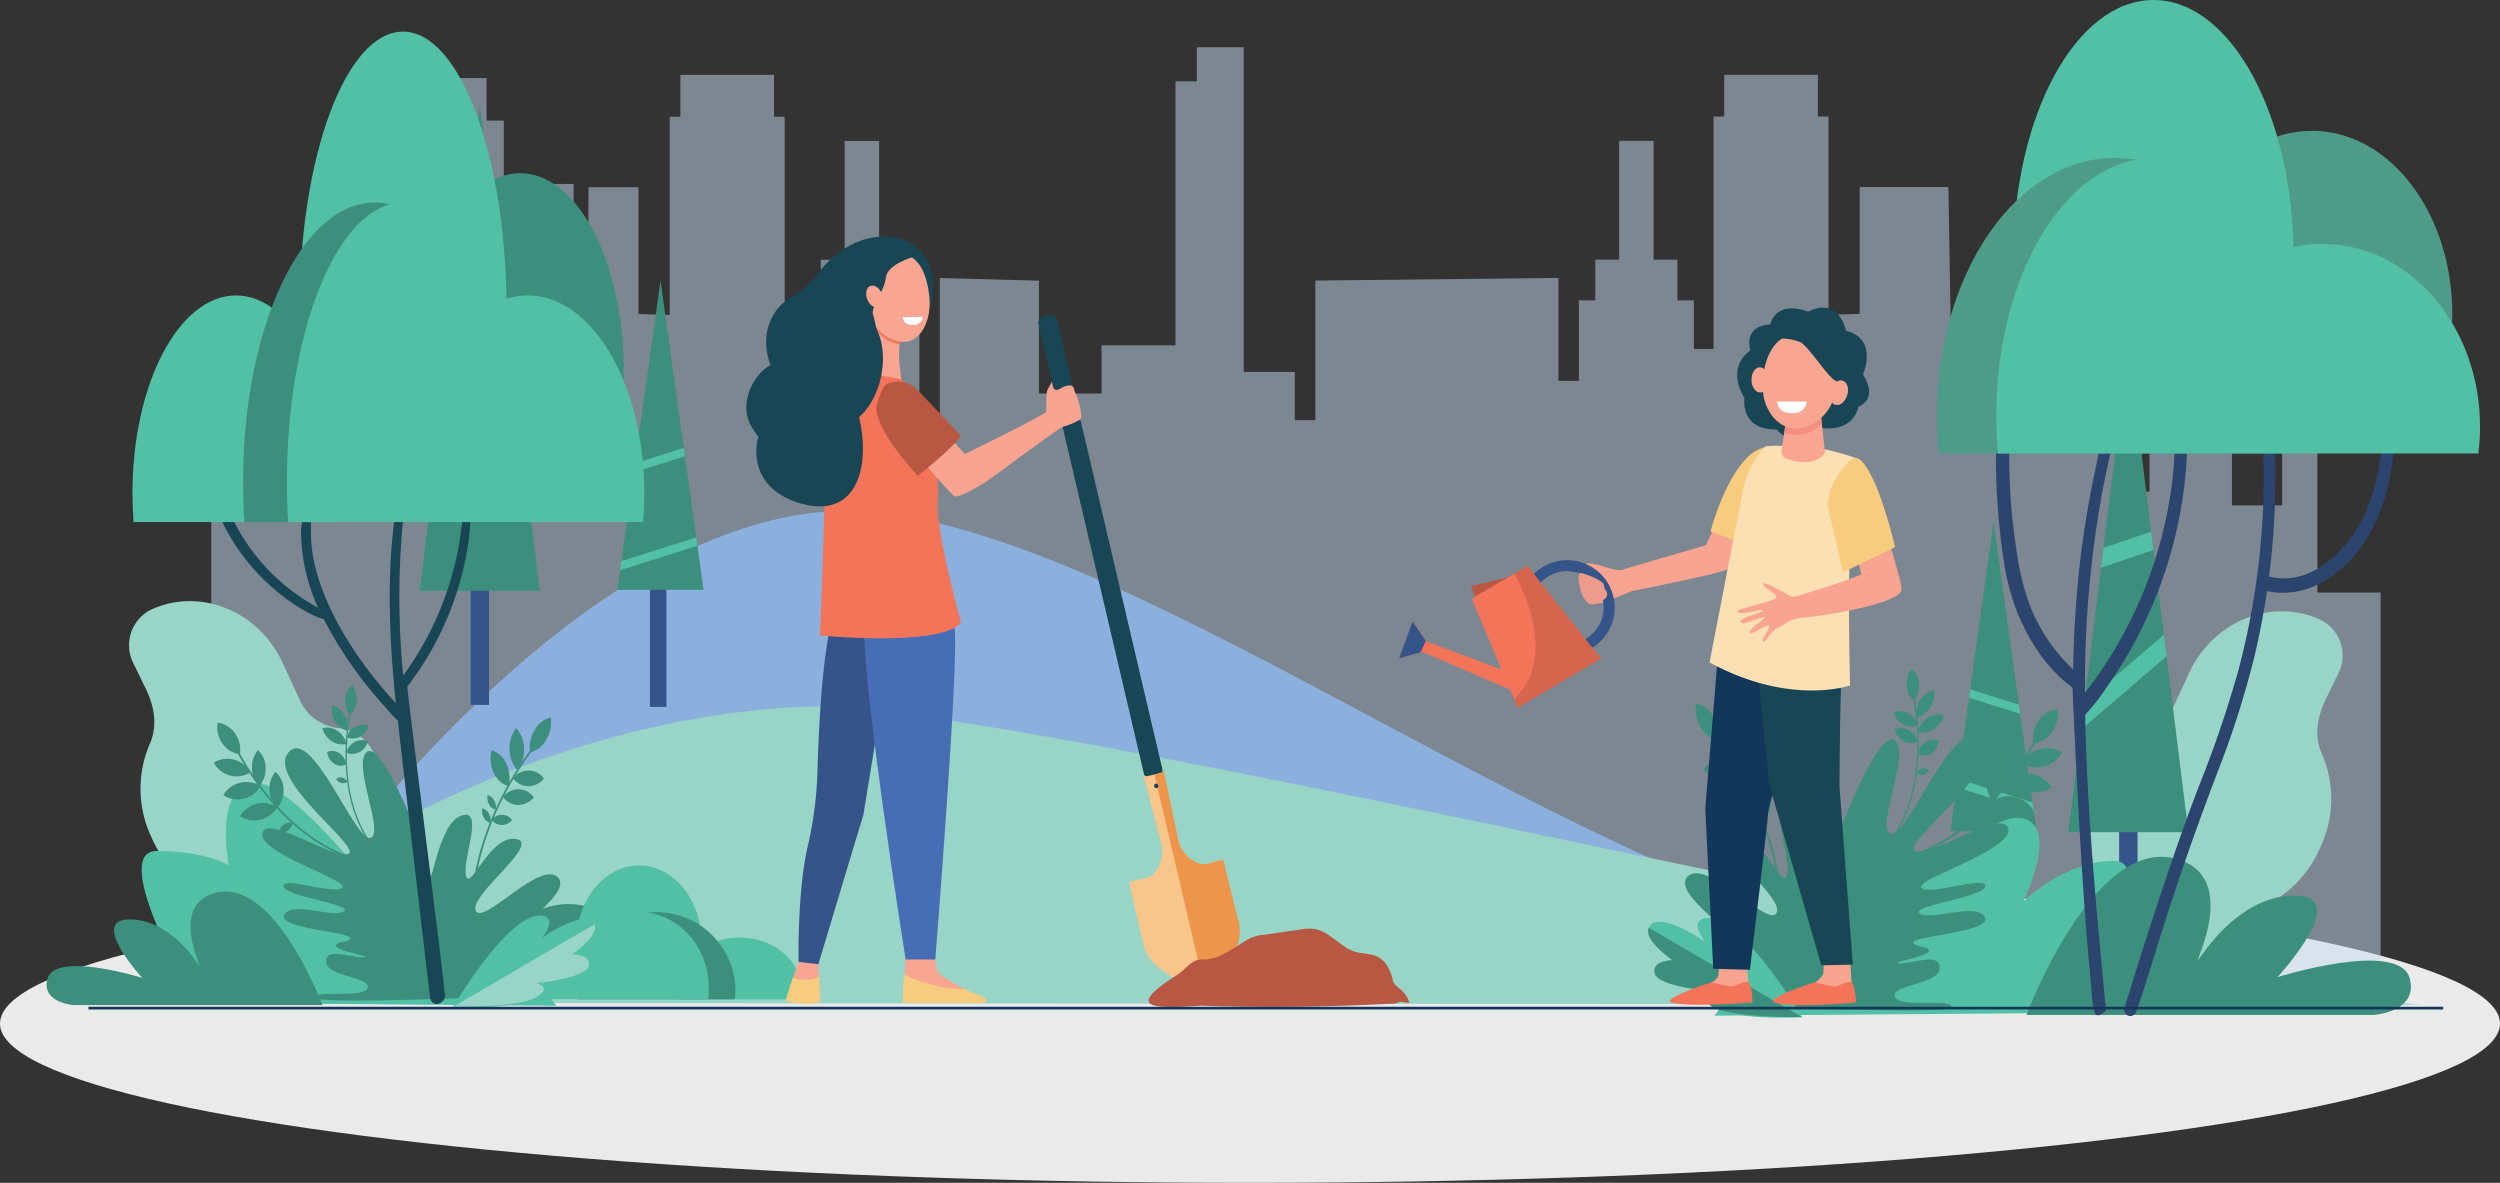<svg xmlns="http://www.w3.org/2000/svg" viewBox="0 0 421.28 199.32">
  <rect x="0" y="0" width="421.28" height="199.32" fill="#333333" stroke="none"/>
  <defs>
    <style>
      .cls-1 {
        isolation: isolate;
      }

      .cls-2 {
        fill: #eaeaea;
      }

      .cls-3 {
        fill: #c7ddf2;
        mix-blend-mode: multiply;
      }

      .cls-24, .cls-3 {
        opacity: 0.5;
      }

      .cls-4 {
        fill: #8cb0dd;
      }

      .cls-5 {
        fill: #34548a;
      }

      .cls-6 {
        fill: #3c8f7c;
      }

      .cls-7 {
        fill: #51c0a5;
      }

      .cls-8 {
        fill: #98d5c7;
      }

      .cls-9 {
        fill: #52c0a6;
      }

      .cls-10 {
        fill: #194655;
      }

      .cls-11 {
        fill: #f8c58b;
      }

      .cls-12 {
        fill: #ee954c;
      }

      .cls-13 {
        fill: #f8a592;
      }

      .cls-14 {
        fill: #f8cc7f;
      }

      .cls-15 {
        fill: #476eb5;
      }

      .cls-16 {
        fill: #f37458;
      }

      .cls-17 {
        fill: #f8a491;
      }

      .cls-18 {
        fill: #f37559;
      }

      .cls-19, .cls-24 {
        fill: #b85742;
      }

      .cls-20 {
        fill: #fff;
      }

      .cls-21 {
        fill: #13375b;
      }

      .cls-22 {
        fill: #fae0b2;
      }

      .cls-23 {
        fill: #f58d80;
      }

      .cls-25 {
        fill: #ed9b8d;
      }

      .cls-26 {
        fill: #2b456e;
      }

      .cls-27 {
        fill: #4e9b87;
      }
    </style>
  </defs>
  <title>perbenihan</title>
  <g class="cls-1">
    <g id="Layer_1" data-name="Layer 1">
      <ellipse class="cls-2" cx="210.64" cy="172.48" rx="210.64" ry="26.84"/>
      <g>
        <polygon class="cls-3" points="401.16 99.85 390.51 99.85 390.51 73.38 384.57 73.38 384.57 85.17 376.1 85.17 376.1 81.37 376.1 58.02 362.22 58.02 362.22 82.84 358.07 83 358.07 57.97 353.23 57.97 353.23 47.3 350.32 47.3 350.32 40.14 338.98 40.14 338.98 47.3 336.07 47.3 336.07 57.97 331.23 57.97 331.23 71.53 329 71.69 328.33 31.52 313.38 31.52 313.38 52.89 308.13 53.05 308.13 19.64 306.33 19.64 306.33 12.6 290.55 12.6 290.55 19.64 288.76 19.64 288.76 58.82 285.44 58.82 285.44 50.62 282.67 50.62 282.67 43.76 278.65 43.76 278.65 23.73 272.84 23.73 272.84 43.76 268.83 43.76 268.83 50.62 266.06 50.62 266.06 64.19 262.61 64.17 262.61 46.83 221.65 47.28 221.65 70.8 218.19 70.8 218.19 62.68 209.58 62.68 209.58 7.97 201.69 7.97 201.69 13.7 198.09 13.7 198.09 58.19 185.63 58.19 185.63 66.31 175.07 66.31 175.07 47.3 158.38 46.85 158.38 74.37 156.86 74.39 154.93 74.39 154.93 50.64 152.16 50.64 152.16 43.78 148.14 43.78 148.14 23.75 142.33 23.75 142.33 43.78 138.32 43.78 138.32 50.64 135.55 50.64 135.55 64.68 132.23 64.68 132.23 19.67 130.43 19.67 130.43 12.62 114.65 12.62 114.65 19.67 112.85 19.67 112.85 53.07 107.59 52.91 107.59 31.54 99.17 31.54 99.03 71.71 96.66 71.55 96.66 30.99 84.89 30.99 84.89 20.32 81.99 20.32 81.99 13.16 70.64 13.16 70.64 20.32 67.73 20.32 67.73 57.99 62.89 57.99 62.89 83.02 58.73 82.86 58.73 58.04 44.85 74.46 44.85 81.39 44.85 85.19 35.6 85.19 35.6 168.42 220.53 168.41 401.16 168.4 401.16 99.85"/>
        <path class="cls-4" d="M954.56,410.35C896,404.06,822.72,343,773,335.86,720.59,328.35,666.71,412,666.71,412l287.85-.73Z" transform="translate(-623.24 -249.32)"/>
        <g>
          <rect class="cls-5" x="79.31" y="84.43" width="3.1" height="34.35"/>
          <polygon class="cls-6" points="80.86 17.79 70.74 99.55 90.97 99.55 80.86 17.79"/>
          <polygon class="cls-7" points="74.41 69.89 88.83 82.26 88.28 77.78 74.86 66.27 74.41 69.89"/>
          <polygon class="cls-7" points="76.63 51.98 85.46 54.99 85.04 51.64 77.01 48.89 76.63 51.98"/>
        </g>
        <g>
          <rect class="cls-5" x="109.52" y="93.3" width="2.78" height="25.82"/>
          <polygon class="cls-6" points="111.3 47.27 104.04 99.39 118.56 99.39 111.3 47.27"/>
          <polygon class="cls-7" points="104.5 96.08 117.53 91.97 117.33 90.56 104.71 94.54 104.5 96.08"/>
          <polygon class="cls-7" points="106.79 79.61 115.43 76.89 115.23 75.48 107.01 78.07 106.79 79.61"/>
        </g>
        <path class="cls-8" d="M1015.05,367.38l2.24-4.61a6.7,6.7,0,0,0-3-9h0c-8.19-3.79-18.1.19-22.13,8.89L989.23,369a8.07,8.07,0,0,1-6.63,4.74,7.12,7.12,0,0,0-5.8,4.2l-1.55,3.35a13.49,13.49,0,0,0,0,11.27,8.16,8.16,0,0,1-.06,6.85L973,404.2c-2.43,5.25-.39,11.36,4.55,13.65l2.82,1.3c4.95,2.29,10.92-.11,13.35-5.36h0c2.26-7,6-9.93,9.28-11.06A19.25,19.25,0,0,0,1014,392.65l.31-.68a19,19,0,0,0,.15-15.7C1013.54,374.1,1013.29,371.17,1015.05,367.38Z" transform="translate(-623.24 -249.32)"/>
        <path class="cls-8" d="M647.94,365.67l-2.24-4.62a6.69,6.69,0,0,1,3-9h0c8.19-3.79,18.1.19,22.13,8.89l2.94,6.36a8.06,8.06,0,0,0,6.63,4.73,7.12,7.12,0,0,1,5.8,4.21l1.55,3.35a13.49,13.49,0,0,1,0,11.27,8.14,8.14,0,0,0,.06,6.84l2.2,4.75c2.43,5.25.39,11.37-4.55,13.65l-2.82,1.31c-4.95,2.29-10.92-.11-13.35-5.37h0c-2.26-7-6-9.92-9.28-11.06A19.18,19.18,0,0,1,649,390.93l-.31-.67a19.05,19.05,0,0,1-.15-15.71C649.45,372.38,649.7,369.45,647.94,365.67Z" transform="translate(-623.24 -249.32)"/>
        <g>
          <rect class="cls-5" x="980.35" y="374.44" width="3.1" height="34.35" transform="translate(1340.55 533.9) rotate(180)"/>
          <polygon class="cls-6" points="358.65 58.48 368.77 140.23 348.54 140.23 358.65 58.48"/>
          <polygon class="cls-7" points="365.1 110.58 350.68 122.95 351.23 118.46 364.65 106.95 365.1 110.58"/>
          <polygon class="cls-7" points="362.88 92.66 354.05 95.68 354.47 92.32 362.5 89.57 362.88 92.66"/>
        </g>
        <g>
          <rect class="cls-5" x="958.17" y="383.31" width="2.78" height="25.82" transform="translate(1295.87 543.11) rotate(180)"/>
          <polygon class="cls-6" points="335.93 87.95 343.19 140.07 328.67 140.07 335.93 87.95"/>
          <polygon class="cls-7" points="342.73 136.76 329.7 132.65 329.9 131.24 342.52 135.22 342.73 136.76"/>
          <polygon class="cls-7" points="340.44 120.3 331.8 117.57 332 116.16 340.22 118.75 340.44 120.3"/>
        </g>
        <path class="cls-8" d="M645.8,418.3s49.26-47,112.76-49.88c21.33-1,108.65,18.47,182.19,33.74,3.09.64,80.16,16,90.65,16.47Z" transform="translate(-623.24 -249.32)"/>
        <path class="cls-7" d="M912.13,420.47s16.31-21.67,26.58-25,.59,9.88.59,9.88,18.21-19.92,24.89-18.12c6.13,1.64,0,14,0,14s6.9-6.84,15.27-6.84S973,420,973,420Z" transform="translate(-623.24 -249.32)"/>
        <path class="cls-6" d="M964.72,420.35s11.15-29.82,25-26.37c11.19,2.79,3.23,17.8,3.92,17.11s6.68-10.86,16.39-10.86-3,13.74-3,13.74,20.69-6.46,22.31.33c1.35,5.63-6.17,6.05-6.17,6.05Z" transform="translate(-623.24 -249.32)"/>
        <path class="cls-7" d="M717,418.81s-16.31-21.67-26.58-25-.59,9.87-.59,9.87-17.72-24.18-24.4-22.38c-6.13,1.64-3.63,13.85-3.63,13.85s-3.76-2.43-12.13-2.43,6.47,25.59,6.47,25.59Z" transform="translate(-623.24 -249.32)"/>
        <path class="cls-6" d="M677.57,418.69s-8-21.4-17.92-18.93c-8,2-2.32,12.77-2.81,12.28s-4.79-7.79-11.76-7.79,2.14,9.86,2.14,9.86-14.85-4.64-16,.23c-1,4,4.44,4.35,4.44,4.35Z" transform="translate(-623.24 -249.32)"/>
        <g>
          <path class="cls-6" d="M729.43,412.09a8.2,8.2,0,0,0,.11-1.32c0-5-4.71-9.1-10.51-9.1s-10.52,4.08-10.52,9.1a8.2,8.2,0,0,0,.11,1.32Z" transform="translate(-623.24 -249.32)"/>
          <path class="cls-7" d="M741.33,409.86a16.47,16.47,0,0,0,.11-1.87c0-7.08-4.71-12.83-10.51-12.83s-10.52,5.75-10.52,12.83a16.47,16.47,0,0,0,.11,1.87Z" transform="translate(-623.24 -249.32)"/>
          <path class="cls-7" d="M737.48,417.72a8.33,8.33,0,0,1-.11-1.33c0-5,4.71-9.09,10.51-9.09s10.52,4.07,10.52,9.09a8.33,8.33,0,0,1-.11,1.33Z" transform="translate(-623.24 -249.32)"/>
          <path class="cls-6" d="M720.65,417.72a12.86,12.86,0,0,1-.14-1.87,13.34,13.34,0,0,1,26.66,0,12.86,12.86,0,0,1-.14,1.87Z" transform="translate(-623.24 -249.32)"/>
          <path class="cls-7" d="M730.89,403a11.47,11.47,0,0,0-9.14,4.68,15.23,15.23,0,0,0-3.49-.4c-6.53,0-11.83,4.07-11.83,9.09a6.52,6.52,0,0,0,.13,1.33h36a14.44,14.44,0,0,0,.12-1.87C742.71,408.77,737.42,403,730.89,403Z" transform="translate(-623.24 -249.32)"/>
        </g>
        <g>
          <g>
            <path class="cls-6" d="M685.31,390.7c-3.1-4.83-3.67-10.67-3.61-14.72a37.32,37.32,0,0,1,.88-7.71l-.22-.08a37.36,37.36,0,0,0-.89,7.77c-.07,4.08.52,10,3.65,14.88Z" transform="translate(-623.24 -249.32)"/>
            <path class="cls-6" d="M683.34,367.46a3.24,3.24,0,0,1-1.15,2.34,3.86,3.86,0,0,1-.77-2.63,3.32,3.32,0,0,1,1.15-2.34A3.76,3.76,0,0,1,683.34,367.46Z" transform="translate(-623.24 -249.32)"/>
            <path class="cls-6" d="M681.25,369.76a3.77,3.77,0,0,1,.52,2.69,3.51,3.51,0,0,1-2.11-1.62,3.82,3.82,0,0,1-.51-2.69A3.47,3.47,0,0,1,681.25,369.76Z" transform="translate(-623.24 -249.32)"/>
            <path class="cls-6" d="M680.07,372.46a3.74,3.74,0,0,1,1.58,2.21,3.06,3.06,0,0,1-2.5-.44,3.7,3.7,0,0,1-1.58-2.21A3.07,3.07,0,0,1,680.07,372.46Z" transform="translate(-623.24 -249.32)"/>
            <path class="cls-6" d="M680.43,376.22a2.71,2.71,0,0,1,1.16,1.94,2.2,2.2,0,0,1-2.08-.17,2.73,2.73,0,0,1-1.15-1.94A2.16,2.16,0,0,1,680.43,376.22Z" transform="translate(-623.24 -249.32)"/>
            <path class="cls-6" d="M683.1,371.76a2.65,2.65,0,0,1,2.23-.13,2.82,2.82,0,0,1-1.39,1.82,2.64,2.64,0,0,1-2.24.12A2.82,2.82,0,0,1,683.1,371.76Z" transform="translate(-623.24 -249.32)"/>
            <path class="cls-6" d="M683,374.36a2.62,2.62,0,0,1,2.23-.13,2.79,2.79,0,0,1-1.4,1.81,2.62,2.62,0,0,1-2.23.13A2.82,2.82,0,0,1,683,374.36Z" transform="translate(-623.24 -249.32)"/>
            <path class="cls-6" d="M680.9,380.35a1.41,1.41,0,0,1,.89.69,1.18,1.18,0,0,1-1,.23,1.44,1.44,0,0,1-.9-.68A1.18,1.18,0,0,1,680.9,380.35Z" transform="translate(-623.24 -249.32)"/>
          </g>
          <g>
            <path class="cls-6" d="M684,394.12c-7.08-1.69-12.48-6.93-15.77-11a47.4,47.4,0,0,1-5.49-8.59l-.29.15A47.41,47.41,0,0,0,668,383.3c3.32,4.14,8.78,9.43,16,11.14Z" transform="translate(-623.24 -249.32)"/>
            <path class="cls-6" d="M662.86,372.93a4.67,4.67,0,0,1,.79,3.5,4.3,4.3,0,0,1-2.94-1.85,4.67,4.67,0,0,1-.79-3.5A4.27,4.27,0,0,1,662.86,372.93Z" transform="translate(-623.24 -249.32)"/>
            <path class="cls-6" d="M662.67,377.33a4.36,4.36,0,0,1,2.75,2.16A4.29,4.29,0,0,1,662,380a4.34,4.34,0,0,1-2.74-2.16A4.32,4.32,0,0,1,662.67,377.33Z" transform="translate(-623.24 -249.32)"/>
            <path class="cls-6" d="M663.73,381.22a4.27,4.27,0,0,1,3.4.61,4.52,4.52,0,0,1-2.86,2.09,4.22,4.22,0,0,1-3.4-.61A4.53,4.53,0,0,1,663.73,381.22Z" transform="translate(-623.24 -249.32)"/>
            <path class="cls-6" d="M666.55,384.76a4.26,4.26,0,0,1,3.4.61,4.5,4.5,0,0,1-2.86,2.09,4.27,4.27,0,0,1-3.4-.61A4.52,4.52,0,0,1,666.55,384.76Z" transform="translate(-623.24 -249.32)"/>
            <path class="cls-6" d="M665.7,378.88a4.63,4.63,0,0,1,1-3.15A4,4,0,0,1,668,378.6a4.64,4.64,0,0,1-1,3.15A4,4,0,0,1,665.7,378.88Z" transform="translate(-623.24 -249.32)"/>
            <path class="cls-6" d="M668.65,382.54a4.58,4.58,0,0,1,1-3.17,4,4,0,0,1,1.37,2.84,4.6,4.6,0,0,1-1,3.18A4,4,0,0,1,668.65,382.54Z" transform="translate(-623.24 -249.32)"/>
            <path class="cls-6" d="M671.08,388.25a1.78,1.78,0,0,1,1.46-.22,1.91,1.91,0,0,1-.83,1.28,1.78,1.78,0,0,1-1.46.22A1.91,1.91,0,0,1,671.08,388.25Z" transform="translate(-623.24 -249.32)"/>
          </g>
          <g>
            <path class="cls-6" d="M702.78,404.13l.31,0c-.44-8.11,2.53-15.73,5.1-20.7a54,54,0,0,1,5.76-8.94l-.22-.23a53.46,53.46,0,0,0-5.8,9C705.34,388.25,702.34,395.94,702.78,404.13Z" transform="translate(-623.24 -249.32)"/>
            <path class="cls-6" d="M715.28,374a4.23,4.23,0,0,1-2.72,2.11,5.86,5.86,0,0,1,.77-3.78,4.25,4.25,0,0,1,2.73-2.11A5.91,5.91,0,0,1,715.28,374Z" transform="translate(-623.24 -249.32)"/>
            <path class="cls-6" d="M711.54,375.41a5.84,5.84,0,0,1-1.09,3.69,5.2,5.2,0,0,1-1.34-3.44A5.83,5.83,0,0,1,710.2,372,5.1,5.1,0,0,1,711.54,375.41Z" transform="translate(-623.24 -249.32)"/>
            <path class="cls-6" d="M708.56,378a5.81,5.81,0,0,1,.38,3.81,4,4,0,0,1-2.5-2.25,5.83,5.83,0,0,1-.38-3.82A4,4,0,0,1,708.56,378Z" transform="translate(-623.24 -249.32)"/>
            <path class="cls-6" d="M706.5,384.17a2.41,2.41,0,0,1,.27,1.59,1.67,1.67,0,0,1-1.11-.86,2.48,2.48,0,0,1-.27-1.59A1.63,1.63,0,0,1,706.5,384.17Z" transform="translate(-623.24 -249.32)"/>
            <path class="cls-6" d="M705.62,386.4a2.41,2.41,0,0,1,.27,1.59,1.6,1.6,0,0,1-1.11-.86,2.38,2.38,0,0,1-.27-1.58A1.66,1.66,0,0,1,705.62,386.4Z" transform="translate(-623.24 -249.32)"/>
            <path class="cls-6" d="M712.35,379.16a3.18,3.18,0,0,1,2.55,1.36,3.43,3.43,0,0,1-2.67,1.29,3.2,3.2,0,0,1-2.55-1.37A3.4,3.4,0,0,1,712.35,379.16Z" transform="translate(-623.24 -249.32)"/>
            <path class="cls-6" d="M710.65,382.32a3.2,3.2,0,0,1,2.56,1.36,3.46,3.46,0,0,1-2.67,1.29A3.23,3.23,0,0,1,708,383.6,3.42,3.42,0,0,1,710.65,382.32Z" transform="translate(-623.24 -249.32)"/>
            <path class="cls-6" d="M707.85,386.62a2.07,2.07,0,0,1,1.66.89,2.22,2.22,0,0,1-1.74.83,2.09,2.09,0,0,1-1.66-.88A2.2,2.2,0,0,1,707.85,386.62Z" transform="translate(-623.24 -249.32)"/>
          </g>
          <path class="cls-6" d="M676.37,417.41c0-1.35,8.14.24,8.82-1.6s-7-1.94-7-4.42,3.9-.75,6.18-.75-4.51-1.06-4.51-1.94,2.38-.42,2.38-1.35-12.53-1.64-11.06-3.93,8.2.67,10-.52-9.88-2.47-10.17-4.23,8.64,1.51,9.91.24-14.13-5.81-13.48-9.15,11.66,4.28,14.42,3.46-13.9-12.55-10-17.12,11.26,15.13,13.78,14.42-3.15-12.45-.58-14.49,10,16.54,10.44,20.35,1.4-8.21,5.45-9.61.11,7.45.82,10.14,4-6.92,8.41-6.21-8,9.5-6.77,12.08,10.83-8.62,13.84-5.61-11.56,11.36-10.77,13.64,9.54-1.63,12.06.89-9.39,4.11-11,4.11-7.61,2-1.72,1.6S676.37,418.76,676.37,417.41Z" transform="translate(-623.24 -249.32)"/>
          <g>
            <path class="cls-9" d="M699.58,419s9.81.52,12.67-1.27.6-3.2.6-3.2,9.07-.2,9-2.35a2,2,0,0,0-2.23-2s4.58-3.11,3.73-5.05c-1.31-3-8.77,2.21-8.77,2.21s2.44-2.91.47-3.59C709.68,401.84,699.58,419,699.58,419Z" transform="translate(-623.24 -249.32)"/>
            <path class="cls-8" d="M723.4,405.08c.85,1.94-3.73,5.05-3.73,5.05s3.31-.05,2.77,2S713.6,415,713.6,415s2.9.56,0,2.36S699.58,419,699.58,419Z" transform="translate(-623.24 -249.32)"/>
          </g>
        </g>
        <g>
          <g>
            <path class="cls-6" d="M942.41,390.06c3.36-5.24,4-11.58,3.92-16a40.69,40.69,0,0,0-1-8.37l.24-.09a41,41,0,0,1,1,8.43c.07,4.44-.57,10.84-4,16.15Z" transform="translate(-623.24 -249.32)"/>
            <path class="cls-6" d="M944.54,364.85a3.58,3.58,0,0,0,1.25,2.54,4.12,4.12,0,0,0,.83-2.86,3.59,3.59,0,0,0-1.24-2.54A4.16,4.16,0,0,0,944.54,364.85Z" transform="translate(-623.24 -249.32)"/>
            <path class="cls-6" d="M946.81,367.34a4.13,4.13,0,0,0-.56,2.92,3.77,3.77,0,0,0,2.28-1.76,4.14,4.14,0,0,0,.57-2.92A3.78,3.78,0,0,0,946.81,367.34Z" transform="translate(-623.24 -249.32)"/>
            <path class="cls-6" d="M948.1,370.27a4,4,0,0,0-1.72,2.4,3.33,3.33,0,0,0,2.71-.48,4.06,4.06,0,0,0,1.72-2.4A3.3,3.3,0,0,0,948.1,370.27Z" transform="translate(-623.24 -249.32)"/>
            <path class="cls-6" d="M947.7,374.35a2.94,2.94,0,0,0-1.25,2.1,2.38,2.38,0,0,0,2.25-.18,3,3,0,0,0,1.25-2.11A2.35,2.35,0,0,0,947.7,374.35Z" transform="translate(-623.24 -249.32)"/>
            <path class="cls-6" d="M944.81,369.51a2.89,2.89,0,0,0-2.43-.14,3,3,0,0,0,1.52,2,2.87,2.87,0,0,0,2.42.14A3.05,3.05,0,0,0,944.81,369.51Z" transform="translate(-623.24 -249.32)"/>
            <path class="cls-6" d="M944.89,372.33a2.86,2.86,0,0,0-2.42-.14,3.08,3.08,0,0,0,1.52,2,2.86,2.86,0,0,0,2.42.14A3,3,0,0,0,944.89,372.33Z" transform="translate(-623.24 -249.32)"/>
            <path class="cls-6" d="M947.19,378.83a1.57,1.57,0,0,0-1,.74,1.27,1.27,0,0,0,1.12.26,1.57,1.57,0,0,0,1-.74A1.27,1.27,0,0,0,947.19,378.83Z" transform="translate(-623.24 -249.32)"/>
          </g>
          <g>
            <path class="cls-6" d="M943.79,393.77c7.69-1.84,13.55-7.52,17.11-12a50.81,50.81,0,0,0,6-9.32l.31.16a51.32,51.32,0,0,1-6,9.39c-3.6,4.49-9.52,10.23-17.3,12.09Z" transform="translate(-623.24 -249.32)"/>
            <path class="cls-6" d="M966.76,370.78a5.05,5.05,0,0,0-.85,3.79,4.65,4.65,0,0,0,3.19-2,5.09,5.09,0,0,0,.86-3.79A4.69,4.69,0,0,0,966.76,370.78Z" transform="translate(-623.24 -249.32)"/>
            <path class="cls-6" d="M967,375.56a4.68,4.68,0,0,0-3,2.34,4.66,4.66,0,0,0,3.73.56,4.74,4.74,0,0,0,3-2.34A4.66,4.66,0,0,0,967,375.56Z" transform="translate(-623.24 -249.32)"/>
            <path class="cls-6" d="M965.83,379.78a4.61,4.61,0,0,0-3.7.66,4.91,4.91,0,0,0,3.1,2.26,4.61,4.61,0,0,0,3.7-.66A4.88,4.88,0,0,0,965.83,379.78Z" transform="translate(-623.24 -249.32)"/>
            <path class="cls-6" d="M962.77,383.62a4.61,4.61,0,0,0-3.7.66,4.88,4.88,0,0,0,3.1,2.26,4.61,4.61,0,0,0,3.7-.66A4.91,4.91,0,0,0,962.77,383.62Z" transform="translate(-623.24 -249.32)"/>
            <path class="cls-6" d="M963.68,377.24a5,5,0,0,0-1.09-3.43,4.37,4.37,0,0,0-1.44,3.12,5,5,0,0,0,1.09,3.42A4.36,4.36,0,0,0,963.68,377.24Z" transform="translate(-623.24 -249.32)"/>
            <path class="cls-6" d="M960.49,381.21a5,5,0,0,0-1-3.44,4.33,4.33,0,0,0-1.49,3.08,5,5,0,0,0,1,3.44A4.33,4.33,0,0,0,960.49,381.21Z" transform="translate(-623.24 -249.32)"/>
            <path class="cls-6" d="M957.85,387.4a1.87,1.87,0,0,0-1.58-.23,2.08,2.08,0,0,0,.89,1.38,1.89,1.89,0,0,0,1.59.23A2.1,2.1,0,0,0,957.85,387.4Z" transform="translate(-623.24 -249.32)"/>
          </g>
          <g>
            <path class="cls-6" d="M923.45,404.62l-.33,0c.48-8.79-2.75-17.06-5.54-22.45a57.2,57.2,0,0,0-6.25-9.7l.25-.25a58.29,58.29,0,0,1,6.28,9.76C920.68,387.4,923.94,395.74,923.45,404.62Z" transform="translate(-623.24 -249.32)"/>
            <path class="cls-6" d="M909.89,371.94a4.61,4.61,0,0,0,3,2.29,6.44,6.44,0,0,0-.85-4.1,4.59,4.59,0,0,0-3-2.29A6.37,6.37,0,0,0,909.89,371.94Z" transform="translate(-623.24 -249.32)"/>
            <path class="cls-6" d="M914,373.47a6.35,6.35,0,0,0,1.18,4,5.55,5.55,0,0,0,1.45-3.73,6.26,6.26,0,0,0-1.18-4A5.55,5.55,0,0,0,914,373.47Z" transform="translate(-623.24 -249.32)"/>
            <path class="cls-6" d="M917.19,376.22a6.29,6.29,0,0,0-.42,4.14,4.31,4.31,0,0,0,2.71-2.44,6.29,6.29,0,0,0,.42-4.14A4.26,4.26,0,0,0,917.19,376.22Z" transform="translate(-623.24 -249.32)"/>
            <path class="cls-6" d="M919.41,383a2.61,2.61,0,0,0-.29,1.72,1.79,1.79,0,0,0,1.21-.93,2.67,2.67,0,0,0,.29-1.72A1.79,1.79,0,0,0,919.41,383Z" transform="translate(-623.24 -249.32)"/>
            <path class="cls-6" d="M920.37,385.4a2.6,2.6,0,0,0-.29,1.72,1.79,1.79,0,0,0,1.21-.93,2.68,2.68,0,0,0,.29-1.72A1.79,1.79,0,0,0,920.37,385.4Z" transform="translate(-623.24 -249.32)"/>
            <path class="cls-6" d="M913.07,377.53A3.5,3.5,0,0,0,910.3,379a3.67,3.67,0,0,0,2.9,1.4,3.5,3.5,0,0,0,2.77-1.48A3.73,3.73,0,0,0,913.07,377.53Z" transform="translate(-623.24 -249.32)"/>
            <path class="cls-6" d="M914.91,381a3.5,3.5,0,0,0-2.77,1.48,3.73,3.73,0,0,0,2.9,1.4,3.5,3.5,0,0,0,2.77-1.48A3.7,3.7,0,0,0,914.91,381Z" transform="translate(-623.24 -249.32)"/>
            <path class="cls-6" d="M918,385.63a2.26,2.26,0,0,0-1.81,1,2.41,2.41,0,0,0,1.89.91,2.25,2.25,0,0,0,1.8-1A2.39,2.39,0,0,0,918,385.63Z" transform="translate(-623.24 -249.32)"/>
          </g>
          <path class="cls-6" d="M952.11,419c0-1.47-8.84.26-9.57-1.73s7.57-2.11,7.57-4.81-4.24-.8-6.72-.8,4.9-1.16,4.9-2.11-2.59-.46-2.59-1.47,13.6-1.78,12-4.26-8.9.72-10.91-.56,10.72-2.68,11-4.59-9.38,1.63-10.76.26,15.34-6.31,14.64-9.93-12.66,4.64-15.65,3.75,15.07-13.62,10.87-18.58-12.21,16.42-15,15.66,3.43-13.51.63-15.73-10.81,17.94-11.32,22.08-1.52-8.9-5.91-10.43-.13,8.08-.89,11-4.33-7.51-9.13-6.74,8.68,10.3,7.35,13.1-11.75-9.34-15-6.08,12.55,12.32,11.68,14.8-10.35-1.77-13.08,1,10.19,4.47,11.9,4.47,8.26,2.15,1.87,1.73S952.11,420.5,952.11,419Z" transform="translate(-623.24 -249.32)"/>
          <g>
            <path class="cls-9" d="M926.92,420.73s-10.64.57-13.74-1.38-.65-3.47-.65-3.47-9.84-.22-9.82-2.55a2.2,2.2,0,0,1,2.41-2.19s-5-3.38-4-5.48c1.43-3.24,9.52,2.39,9.52,2.39s-2.65-3.15-.51-3.88C916,402.15,926.92,420.73,926.92,420.73Z" transform="translate(-623.24 -249.32)"/>
            <path class="cls-6" d="M901.08,405.66c-.92,2.1,4,5.48,4,5.48s-3.58-.05-3,2.22,9.59,3,9.59,3-3.14.61,0,2.56,15.25,1.79,15.25,1.79Z" transform="translate(-623.24 -249.32)"/>
          </g>
        </g>
        <g>
          <path class="cls-10" d="M659.43,333.4c0-.53.75-.94,1.14-.47s.37.15.75,1.16a32.88,32.88,0,0,0,4.52,8.19,34.23,34.23,0,0,0,11,9.45A31.7,31.7,0,0,1,674,340.1a9.37,9.37,0,0,1,.6-4.3.5.5,0,0,1,.91.12c.33,2.06-.16,3.61.51,7.29,1.58,8.78,7.87,18.1,13.93,24.62-1.16-11-1.72-23.59.36-34.73.34-1.83.88-3.56,1.38-5.35a.33.33,0,0,1,.64.18c-.1.59-1.09,8.26-1.15,8.78a136.69,136.69,0,0,0,0,26.45,53,53,0,0,0,9.32-21.6c.44-2.3.55-4.67,1.16-6.93.09-.31.6-.34.66,0,.63,3.38-.62,9.37-1.54,12.62A52,52,0,0,1,691.89,365c-.16.2,6.51,51.74,6.33,52.39-.3,1.1-2.22,1.87-2.52-.08-.12-.79-3.78-32.13-5.43-46.64-.63-.35-1-1-2.64-2.77a70,70,0,0,1-9.85-14.28c-1.47-.09-12.12-5.27-17.41-17.07-.15-.34-.83-1.93-.93-2.29A2.82,2.82,0,0,1,659.43,333.4Z" transform="translate(-623.24 -249.32)"/>
          <path class="cls-6" d="M693.64,316.69c-.12-1.59-.19-3.21-.19-4.86,0-18.41,7.82-33.33,17.45-33.33s17.45,14.92,17.45,33.33q0,2.48-.18,4.86Z" transform="translate(-623.24 -249.32)"/>
          <path class="cls-7" d="M673.89,308.5c-.12-2.24-.18-4.53-.18-6.85,0-26,7.81-47,17.44-47s17.45,21.05,17.45,47c0,2.32-.06,4.61-.18,6.85Z" transform="translate(-623.24 -249.32)"/>
          <path class="cls-7" d="M680.28,337.3q.18-2.39.18-4.86c0-18.41-7.81-33.33-17.45-33.33S645.56,314,645.56,332.44c0,1.65.07,3.27.19,4.86Z" transform="translate(-623.24 -249.32)"/>
          <path class="cls-6" d="M708.21,337.3q.22-3.36.23-6.85c0-26-9.9-47-22.12-47s-22.12,21-22.12,47q0,3.49.23,6.85Z" transform="translate(-623.24 -249.32)"/>
          <path class="cls-7" d="M691.22,283.45c6.11,0,11.56,6.67,15.16,17.14a12.41,12.41,0,0,1,5.8-1.48c10.84,0,19.63,14.92,19.63,33.33q0,2.47-.21,4.86H671.8q-.21-3.36-.21-6.85C671.59,304.49,680.38,283.45,691.22,283.45Z" transform="translate(-623.24 -249.32)"/>
        </g>
        <g>
          <path class="cls-10" d="M818.46,383.13c-.87.21-1.66-.06-1.79-.58L798.21,303.8c-.12-.53.48-1.12,1.34-1.32s1.66.06,1.78.59l18.46,78.75C819.92,382.34,819.32,382.93,818.46,383.13Z" transform="translate(-623.24 -249.32)"/>
          <path class="cls-11" d="M813.62,397.92c.77-.18,1.51-.4,2.27-.52a2.86,2.86,0,0,0,1.77-.88,5.44,5.44,0,0,0,1.4-4.37,9.67,9.67,0,0,0-.36-1.48q-1.25-4.89-2.51-9.77c-.06-.26-.13-.51-.19-.77a.59.59,0,0,1,0-.31c.16.35.44.32.7.26.67-.15,1.34-.3,2-.48.22-.06.51-.13.42-.47,0,0,.12.1.14.18.54,2.51,1.08,5,1.61,7.56l.48,2.2a19.57,19.57,0,0,0,.49,2.3,5.38,5.38,0,0,0,3.29,3.42,2.7,2.7,0,0,0,2-.06,14.9,14.9,0,0,1,2-.5c.06,0,.18.08.21.15a2.2,2.2,0,0,1,.12.44q1.19,5.06,2.38,10.11a6.4,6.4,0,0,1-.16,3.25,14.42,14.42,0,0,1-2.63,4.76c-.48.61-1,1.2-1.51,1.76a3,3,0,0,1-3.37.79,19.25,19.25,0,0,1-5.41-2.91,7.74,7.74,0,0,1-2.48-3.05,4.45,4.45,0,0,1-.26-.75q-1.22-5.16-2.42-10.31A5.17,5.17,0,0,1,813.62,397.92Zm4.84-16.23a.37.37,0,1,0-.72.15.35.35,0,0,0,.45.28A.33.33,0,0,0,818.46,381.69Z" transform="translate(-623.24 -249.32)"/>
          <path class="cls-12" d="M829.55,394.82a2.2,2.2,0,0,0-.12-.44c0-.07-.15-.16-.21-.15a14.9,14.9,0,0,0-2,.5,2.7,2.7,0,0,1-2,.06,5.38,5.38,0,0,1-3.29-3.42,19.57,19.57,0,0,1-.49-2.3l-.48-2.2c-.53-2.52-1.07-5.05-1.61-7.56,0-.08-.11-.18-.14-.18.09.34-.2.41-.42.47l-1,.27.36,1.53a.37.37,0,0,1,.17.71l7.85,33.53a3.21,3.21,0,0,0,1.56-.94c.53-.56,1-1.15,1.51-1.76a14.42,14.42,0,0,0,2.63-4.76,6.4,6.4,0,0,0,.16-3.25Q830.75,399.88,829.55,394.82Z" transform="translate(-623.24 -249.32)"/>
        </g>
        <path class="cls-13" d="M780.89,411.87a55,55,0,0,1-.29-7.23l-5.22,1.17a31.75,31.75,0,0,1,.44,6.32l-.15,1.33v3.93h12.85a56.89,56.89,0,0,1-6.54-3.64A2.58,2.58,0,0,1,780.89,411.87Z" transform="translate(-623.24 -249.32)"/>
        <path class="cls-13" d="M761.06,410.56l1.71-4.9H758.3c-.23,3.14-.32,5.26-.32,5.26l-1.14,3.22L755.69,418s3.8,1,5.8-.12l-.23-3.8Z" transform="translate(-623.24 -249.32)"/>
        <path class="cls-14" d="M761.26,414a6.37,6.37,0,0,1-4.4.06l-.25.68-1,3.23s3.85,1.19,5.85.09Z" transform="translate(-623.24 -249.32)"/>
        <path class="cls-14" d="M775.54,418.36h13.35c.5,0,.62-.44.45-.69-.36-.51-1.91-.89-3.67-1.71-3.07.33-9.51-1.79-10-2.51C775.39,414.88,775.26,418.3,775.54,418.36Z" transform="translate(-623.24 -249.32)"/>
        <path class="cls-5" d="M775.82,343.19l-7.08,43.39-7.6,25.23-3.33-.4s-.24-12,1.58-19.64A63,63,0,0,0,761,379c.24-7.67.81-18.52,2.21-24.11A56.94,56.94,0,0,1,767.35,343Z" transform="translate(-623.24 -249.32)"/>
        <path class="cls-15" d="M768.85,353c-.77,9.28,7,58,7,58h5s4.08-51,3.24-55.92-3.3-13-3.3-13l-11.14.87S769.06,350.46,768.85,353Z" transform="translate(-623.24 -249.32)"/>
        <path class="cls-13" d="M774,300.05c0,1.12-.41,2-.93,2s-.94-.91-.94-2,.42-2,.94-2S774,298.93,774,300.05Z" transform="translate(-623.24 -249.32)"/>
        <path class="cls-16" d="M775.14,313.21c-7.67-3.1-11.56-2.07-12.89-1.4l.06,11.69c.22,1-.65,29.55-.92,32.9,0,0,20.18,2,23.78-2.13,0,0-4.46-16.42-3.91-20.65C782.13,327,775.8,313.48,775.14,313.21Z" transform="translate(-623.24 -249.32)"/>
        <path class="cls-17" d="M782,321.43s3.36,4,3.83,4.39c0,0,9.49-4.57,13.41-6.88l.13-.1c.07-.06.18-.1.18-.22,0-.53,0-2.36.09-3.14a1.41,1.41,0,0,1,.19-.61l.67-1.21.22.94a.58.58,0,0,0,.65.42h0a2.65,2.65,0,0,0,.82-.38,3.11,3.11,0,0,1,1.2-.37.76.76,0,0,1,.84.59,2.52,2.52,0,0,0,.25.76c.26.35,1.34,3.88.81,4.37a10.93,10.93,0,0,1-2.5,1.11,3.24,3.24,0,0,0-1.26.62l-.25.17h0c-2.73,1.92-11.8,8.56-11.8,8.56s-4.52,2.92-5.39,2.46S777,325,777,325Z" transform="translate(-623.24 -249.32)"/>
        <path class="cls-13" d="M770.37,304.52a35.18,35.18,0,0,1-.21,6c-.39,1.63-.91,1.75,2.42,2.25,1.3.2,2.56.49,2.56.49s-.34-2.4-.39-3.42c-.08-1.66.39-6.82.39-6.82Z" transform="translate(-623.24 -249.32)"/>
        <path class="cls-18" d="M772.9,306.66a5.88,5.88,0,0,0,1.91.68c.11-2,.33-4.37.33-4.37l-4.56,1.48A5.9,5.9,0,0,0,772.9,306.66Z" transform="translate(-623.24 -249.32)"/>
        <path class="cls-19" d="M770.9,318c0,4.08,7,11.5,7,11.5s6.33-5,7.24-6.76c0,0-6.79-7.21-7.22-7.65a4.51,4.51,0,0,0-5.16-1.06C771.75,314.35,770.9,318,770.9,318Z" transform="translate(-623.24 -249.32)"/>
        <path class="cls-10" d="M768,319.62c3.84-3.35,5.29-10.74,2.78-15.15,1.74-2.26,2.86-1.86,2.47-4.67-.77-5.56,7-8.91,1.19-10.39-5.84-1.17-10.69,2.42-13.37,6a14,14,0,0,1-4.48,4c-3.52,1.94-5.38,6.58-3.51,11.41-2.82,1.59-5.29,6.17-3.42,10,.45.92,1.35,2,1.38,2.25-.05-.33-2.63,8.16,7,11.05C767.9,337,769.92,327.56,768,319.62Z" transform="translate(-623.24 -249.32)"/>
        <path class="cls-10" d="M765.23,295.25c-1.14,4.69,5,8.1,9.89,8.22,3.16.08,4.62-.24,5.13-3.58.83-5.41-1.4-8.71-4.52-10.08C771.69,288.05,766.17,291.38,765.23,295.25Z" transform="translate(-623.24 -249.32)"/>
        <path class="cls-13" d="M772.38,292.1A6.39,6.39,0,0,0,769.1,295c-1.14,2.16-.57,9.09,4.18,11.37s6.93-2.9,6.59-6.73S778.15,290.79,772.38,292.1Z" transform="translate(-623.24 -249.32)"/>
        <path class="cls-20" d="M775.35,302.76l3.37-.05a1.49,1.49,0,0,1-1.54,1.37C775.38,304.16,775.35,302.76,775.35,302.76Z" transform="translate(-623.24 -249.32)"/>
        <path class="cls-10" d="M767.41,300.22c-.7-3.58-.43-6.29,2.12-7.6s4.71-2.61,7-.25l.51.29s-4.29,1.18-4.53,3.46-2.52,5-2.17,6.12.76,3.35.76,3.35l-.94-.77S768.11,303.8,767.41,300.22Z" transform="translate(-623.24 -249.32)"/>
        <path class="cls-13" d="M771.84,298.85c.35,1,.08,2-.6,2.22s-1.53-.38-1.88-1.36-.09-2,.59-2.22S771.48,297.86,771.84,298.85Z" transform="translate(-623.24 -249.32)"/>
        <path class="cls-19" d="M821.9,413.4c1.41-1,2.07-2.31,3.77-2.4a6.58,6.58,0,0,0,3.21-.64,40.43,40.43,0,0,0,4-2.36,6.91,6.91,0,0,1,3.47-1.17l6-.87a8.22,8.22,0,0,1,2.21-.13c2.71.33,4.49,3.13,7.1,3.89,1.24.36,2.61.25,3.75.84,1.49.75,2.21,2.46,2.57,4.08.22,1,2.23,1.57,2.68,3.54.18.39-1.27-.18-1.64,0a2.55,2.55,0,0,1-1.23.27q-16,.86-32,.35c-1.28,0-8,.7-8.88-.48C816,417,820.85,414.13,821.9,413.4Z" transform="translate(-623.24 -249.32)"/>
        <g>
          <path class="cls-17" d="M895.64,345.38s-2.51-.63-2.93-.8-2.05-.46-2.18-.25,1,1.11,1.07,1.14,1.86.69,1.93.69S895.64,345.38,895.64,345.38Z" transform="translate(-623.24 -249.32)"/>
          <path class="cls-17" d="M921.27,325.92c-.63,3.33-3.72,2.05-4.39,2.17l-6.17,13.1-14.27,4.18-3.51,0c.18.13-2.44,0-3.46.55.06.17.35.39.42.56.81,1.58,2,2.83,2.4,4.56a8.62,8.62,0,0,0,2.4-.64c1-.45,3.58-1.48,3.58-1.48s15.12-3,16-3.64S923.31,329.4,921.27,325.92Z" transform="translate(-623.24 -249.32)"/>
          <path class="cls-17" d="M917.57,410.74l.25,4.13a23.26,23.26,0,0,1,.45,2.3c0,1.79-8.5-1.52-6.6-2.31.18-.08,1.08-.62,1.14-1.23.08-.94.31-2.84.31-2.84Z" transform="translate(-623.24 -249.32)"/>
          <path class="cls-16" d="M911.7,414.84a30.42,30.42,0,0,0,3,.68c1,.14,2.37-1,3.1-.7s.76,3.43.76,3.43-10.7.87-13.71,0C903.67,417.86,907.62,416.11,911.7,414.84Z" transform="translate(-623.24 -249.32)"/>
          <path class="cls-21" d="M931.62,345.29s.94,6.27-.24,9-10.07,29.74-10.18,31.94-3.08,26.51-3.08,26.51l-6.18-.17-1.34-27,2.8-34,2.72-8.6Z" transform="translate(-623.24 -249.32)"/>
          <path class="cls-17" d="M935,410.74l.25,4.13a23.38,23.38,0,0,1,.46,2.3c0,1.79-8.5-1.52-6.6-2.31.17-.08,1.34-1,1.4-1.63.09-.94,0-2.44,0-2.44Z" transform="translate(-623.24 -249.32)"/>
          <path class="cls-16" d="M929.08,414.84a30.85,30.85,0,0,0,3,.68c1,.14,2.37-1,3.09-.7s.83,3.43.83,3.43-10.75,1-13.77,0C921.07,417.81,925,416.11,929.08,414.84Z" transform="translate(-623.24 -249.32)"/>
          <path class="cls-10" d="M933,345.62s1.44,7,.85,12.25-.63,24-.63,24l2.24,30-5.32.12s-8.9-31.15-8.78-30.38-2.12-21.12-2.12-21.12L929.39,345Z" transform="translate(-623.24 -249.32)"/>
          <path class="cls-14" d="M911.49,338.86l7.24,2.7s1.94-6,2.7-8.92c.92-3.54,1.81-8.16,1.35-8.18a6.77,6.77,0,0,0-4.35,1.27C913.91,329.43,911.49,338.86,911.49,338.86Z" transform="translate(-623.24 -249.32)"/>
          <path class="cls-22" d="M916.93,332c-.22,1.11-5.61,28.95-5.61,28.95C925,368.38,935,364.82,935,364.82s-.52-20.62.18-23.48c.46-1.89,2.14-14.35.92-14.77a37.55,37.55,0,0,0-5.91-1.64c-1.68-.26-8.26-.7-9.46-.37A15,15,0,0,0,916.93,332Z" transform="translate(-623.24 -249.32)"/>
          <path class="cls-10" d="M927.91,301.84s-5.06-2.21-6.4,2.18c0,0-4.41-.12-3.32,4.35,0,0-4.23,2.54-1,8,0,0-.83,5.45,5.46,5.32,0,0,1.08,1.83,3.91,1.18s3.5-1.47,3.5-1.47,5.18,1.11,6.38-3.58c0,0,3.42-1.09.75-5.39,0,0,2.61-6-2.87-7.38C934.3,305.08,933.23,299.2,927.91,301.84Z" transform="translate(-623.24 -249.32)"/>
          <path class="cls-13" d="M931.71,315.11c-.31,1.13,0,2.22.82,2.43s1.64-.53,2-1.66-.05-2.23-.82-2.44S932,314,931.71,315.11Z" transform="translate(-623.24 -249.32)"/>
          <path class="cls-13" d="M918.39,313.37c0,1.18.7,2.11,1.49,2.09s1.42-1,1.38-2.16-.7-2.11-1.49-2.09S918.36,312.2,918.39,313.37Z" transform="translate(-623.24 -249.32)"/>
          <path class="cls-13" d="M924.16,320.57c0,.08-.47,3.08-.71,4.67a1.24,1.24,0,0,0,.8,1.37c1.5.56,4.43,1.27,6.27-.67a.8.8,0,0,0,.22-.66l-.76-7Z" transform="translate(-623.24 -249.32)"/>
          <path class="cls-23" d="M923.91,322.25a5.72,5.72,0,0,0,5.6-.9,9,9,0,0,0,.74-.57l-.27-2.52-5.82,2.31S924.05,321.33,923.91,322.25Z" transform="translate(-623.24 -249.32)"/>
          <path class="cls-13" d="M927.31,305.46a7,7,0,0,1,4,2.68c1.58,2.22,2.86,8.9-2,12.22s-8.8-1-9-5.29S921.64,305.08,927.31,305.46Z" transform="translate(-623.24 -249.32)"/>
          <path class="cls-20" d="M922.7,317l5,0a2.18,2.18,0,0,1-2.32,1.95C922.69,319.05,922.7,317,922.7,317Z" transform="translate(-623.24 -249.32)"/>
          <path class="cls-10" d="M922.42,306.4a9.16,9.16,0,0,1,4.21.58c1.55.83,5.21,6.87,6.24,6.55s1.47-4.12,1.07-4.87a29.76,29.76,0,0,0-2.42-3.36,23.12,23.12,0,0,0-2.85-1.07c-.42-.06-3.71.09-3.71.09Z" transform="translate(-623.24 -249.32)"/>
          <path class="cls-17" d="M920.37,357.42c-.47-.28,1.2-2.19,1-2.68s-2.8,1.57-3.19,1.3c-.7-.52,2.68-2.44,2.37-2.69s-3.89,1.55-4,.75,3.91-1.48,3.7-1.9-3.67,1-4.26.16c-.32-.44,6.23-1.65,6.56-2.3s-2.35-1.72-2.17-2.35,4.7,2.32,5.11,2.22,8.81-2.61,11.43-3.83c-.33-.94-1.48-6.57-1.81-7.45,1.92-.13,3.08-2.26,5-2.5,1,3,3.92,12,3.52,12.76-1.21,2.45-14.24,4.34-16.59,4.5s-2.93,1.21-4.21,1.7S920.83,357.71,920.37,357.42Z" transform="translate(-623.24 -249.32)"/>
          <path class="cls-14" d="M942.58,341.52l-8.8,4.25s-1.38-6.46-2.41-10.46c-.89-3.44,3.5-9.55,5-8.71C939.6,328.47,942.58,341.52,942.58,341.52Z" transform="translate(-623.24 -249.32)"/>
          <g>
            <path class="cls-5" d="M891.12,358.74l-1.18-1.48.39-.22a6.11,6.11,0,0,0,2.93-3.78,6,6,0,0,0-.65-4.69,7.81,7.81,0,0,0-.5-.73,6.16,6.16,0,0,0-9.3-.28l-.3.35-1.18-1.49.24-.24a8,8,0,0,1,13.23,2.65,8,8,0,0,1-2.13,8.82,8.9,8.9,0,0,1-1.26.92Z" transform="translate(-623.24 -249.32)"/>
            <path class="cls-16" d="M892.26,359.36h0L881.89,346.3l0-.05a.86.86,0,0,1-.07-.1l-.45-.56-.25-.32h0l-.24-.33c-.16-.22-.28-.27-.53-.11-1.07.65-2.17,1.28-3.25,1.93a2.37,2.37,0,0,1-.72.29c-1.59.37-3.17.75-4.76,1.11-.24,0-.29.12-.17.36s.23.63.38.93.07.41-.19.55-.39.22-.21.64l1.8,4.29,2.32,5.49.7,1.7-.73-.27-11.58-4.32a1.05,1.05,0,0,1-.51-.42l-1.49-2.22c-.18-.27-.38-.54-.6-.86L859,360.25l3.63-1a.64.64,0,0,1,.47,0l14.38,6.18a.58.58,0,0,1,.34.36c.35.85.72,1.7,1.06,2.55.08.2.16.19.31.1l1.35-.8,12.24-7.24c.21-.12.29-.19.09-.42Z" transform="translate(-623.24 -249.32)"/>
            <polygon class="cls-19" points="247.89 98.77 248.49 100.58 254.09 97.27 247.89 98.77"/>
            <path class="cls-5" d="M863.49,357.27a1.11,1.11,0,0,1-.12-.16l-1.49-2.22c-.18-.27-.38-.54-.6-.86L859,360.25l3.63-1,.91-2Z" transform="translate(-623.24 -249.32)"/>
            <path class="cls-24" d="M892.82,360.05l-.56-.69h0L881.89,346.3l0-.05a.86.86,0,0,1-.07-.1l-.45-.56-.25-.32h0l-.24-.33c-.16-.22-.28-.27-.53-.11l-1.9,1.13c2.28,4.27,6.76,14.74-.08,21.19.18.42.35.84.52,1.26.08.2.16.19.31.1l1.35-.8,12.24-7.24C892.94,360.35,893,360.28,892.82,360.05Z" transform="translate(-623.24 -249.32)"/>
          </g>
          <path class="cls-25" d="M893.91,348.9a1,1,0,0,1-.21,1.3c-.73.6-2.07,1.44-3,.63-1.27-1.18-1.83-4.91-1.17-4.94s4,1.33,4,2A1.45,1.45,0,0,0,893.91,348.9Z" transform="translate(-623.24 -249.32)"/>
        </g>
        <g>
          <g>
            <path class="cls-26" d="M993.76,381.86a192.24,192.24,0,0,0,6.72-19.76c5.46-20.8,4.14-36,3.94-43.26,0-1,1.52-1.22,1.65-.23a79.52,79.52,0,0,1,.59,10.35,130,130,0,0,1-1.06,17.5c4,1.05,7.8-.52,10.9-3.32,5.35-4.84,7.26-11.3,8.1-18.44.08-.73.11-1.42.7-1.85a.42.42,0,0,1,.82.07c.85.87.44,2.62.31,3.75-1.77,15.22-11,22.6-18.47,22.53a10.23,10.23,0,0,1-2.7-.29c-.54,3.64-1.23,7.26-2.07,10.83a157.88,157.88,0,0,1-6.35,19.91c-8.5,22.29-11.21,33.67-13.62,40.12a1,1,0,1,1-2-.56C981.39,418.75,988,396.79,993.76,381.86Z" transform="translate(-623.24 -249.32)"/>
            <path class="cls-26" d="M959.72,323.28c.08-.48.36-.8.47-1.25s1.1-.65,1.2,0c.06.37.27.6.35,1,.26,1.23-.37,8.16,1.27,18.77a46.13,46.13,0,0,0,1.85,8.32,29.24,29.24,0,0,0,7.73,12,183.39,183.39,0,0,1,1.22-18.6q.68-5.55,1.7-11,.5-2.67,1.08-5.33a20.39,20.39,0,0,1,1.67-5.31.56.56,0,0,1,1,.29,21.35,21.35,0,0,1-.67,4.77q-.51,2.38-1,4.8a179.3,179.3,0,0,0-3,34.33,72.38,72.38,0,0,0,14.74-36q.33-3,.4-6l.06-3.1c0-.53.22-2.13,1.11-1.66s.74,1.4.81,2.24a25.19,25.19,0,0,1,.07,2.75c0,1.76-.11,3.52-.28,5.28a74.39,74.39,0,0,1-13.27,35.57,36.76,36.76,0,0,1-3.61,4.62c.31,20.35,3.4,47.47,3.45,49.53,0,.45,0,.33-.17.5-.66.66-1.43.88-1.68.17-.47-1.34-.39-2.6-1.09-10-1.25-13.23-2.64-43.56-2.64-44.78-4.33-3.12-7.39-7.9-9.4-12.9a39.07,39.07,0,0,1-2.15-8.21C959.41,334.45,959.46,324.85,959.72,323.28Z" transform="translate(-623.24 -249.32)"/>
          </g>
          <path class="cls-27" d="M989.49,306.67a38.85,38.85,0,0,1-.25-4.49c0-17,10.57-30.81,23.61-30.81s23.62,13.8,23.62,30.81a41.22,41.22,0,0,1-.25,4.49Z" transform="translate(-623.24 -249.32)"/>
          <path class="cls-7" d="M962.76,299.1c-.16-2.07-.25-4.18-.25-6.33,0-24,10.57-43.45,23.62-43.45s23.61,19.45,23.61,43.45q0,3.23-.25,6.33Z" transform="translate(-623.24 -249.32)"/>
          <path class="cls-27" d="M1009.2,325.73a62.87,62.87,0,0,0,.32-6.34c0-24-13.4-43.45-29.94-43.45s-29.94,19.46-29.94,43.45a62.87,62.87,0,0,0,.32,6.34Z" transform="translate(-623.24 -249.32)"/>
          <path class="cls-7" d="M986.22,275.94c8.26,0,15.64,6.18,20.51,15.85a23.22,23.22,0,0,1,7.85-1.36c14.68,0,26.57,13.79,26.57,30.8a37,37,0,0,1-.28,4.5H959.93c-.18-2.07-.28-4.19-.28-6.34C959.65,295.4,971.54,275.94,986.22,275.94Z" transform="translate(-623.24 -249.32)"/>
        </g>
        <rect class="cls-21" x="14.91" y="169.65" width="396.79" height="0.46"/>
      </g>
    </g>
  </g>
</svg>
